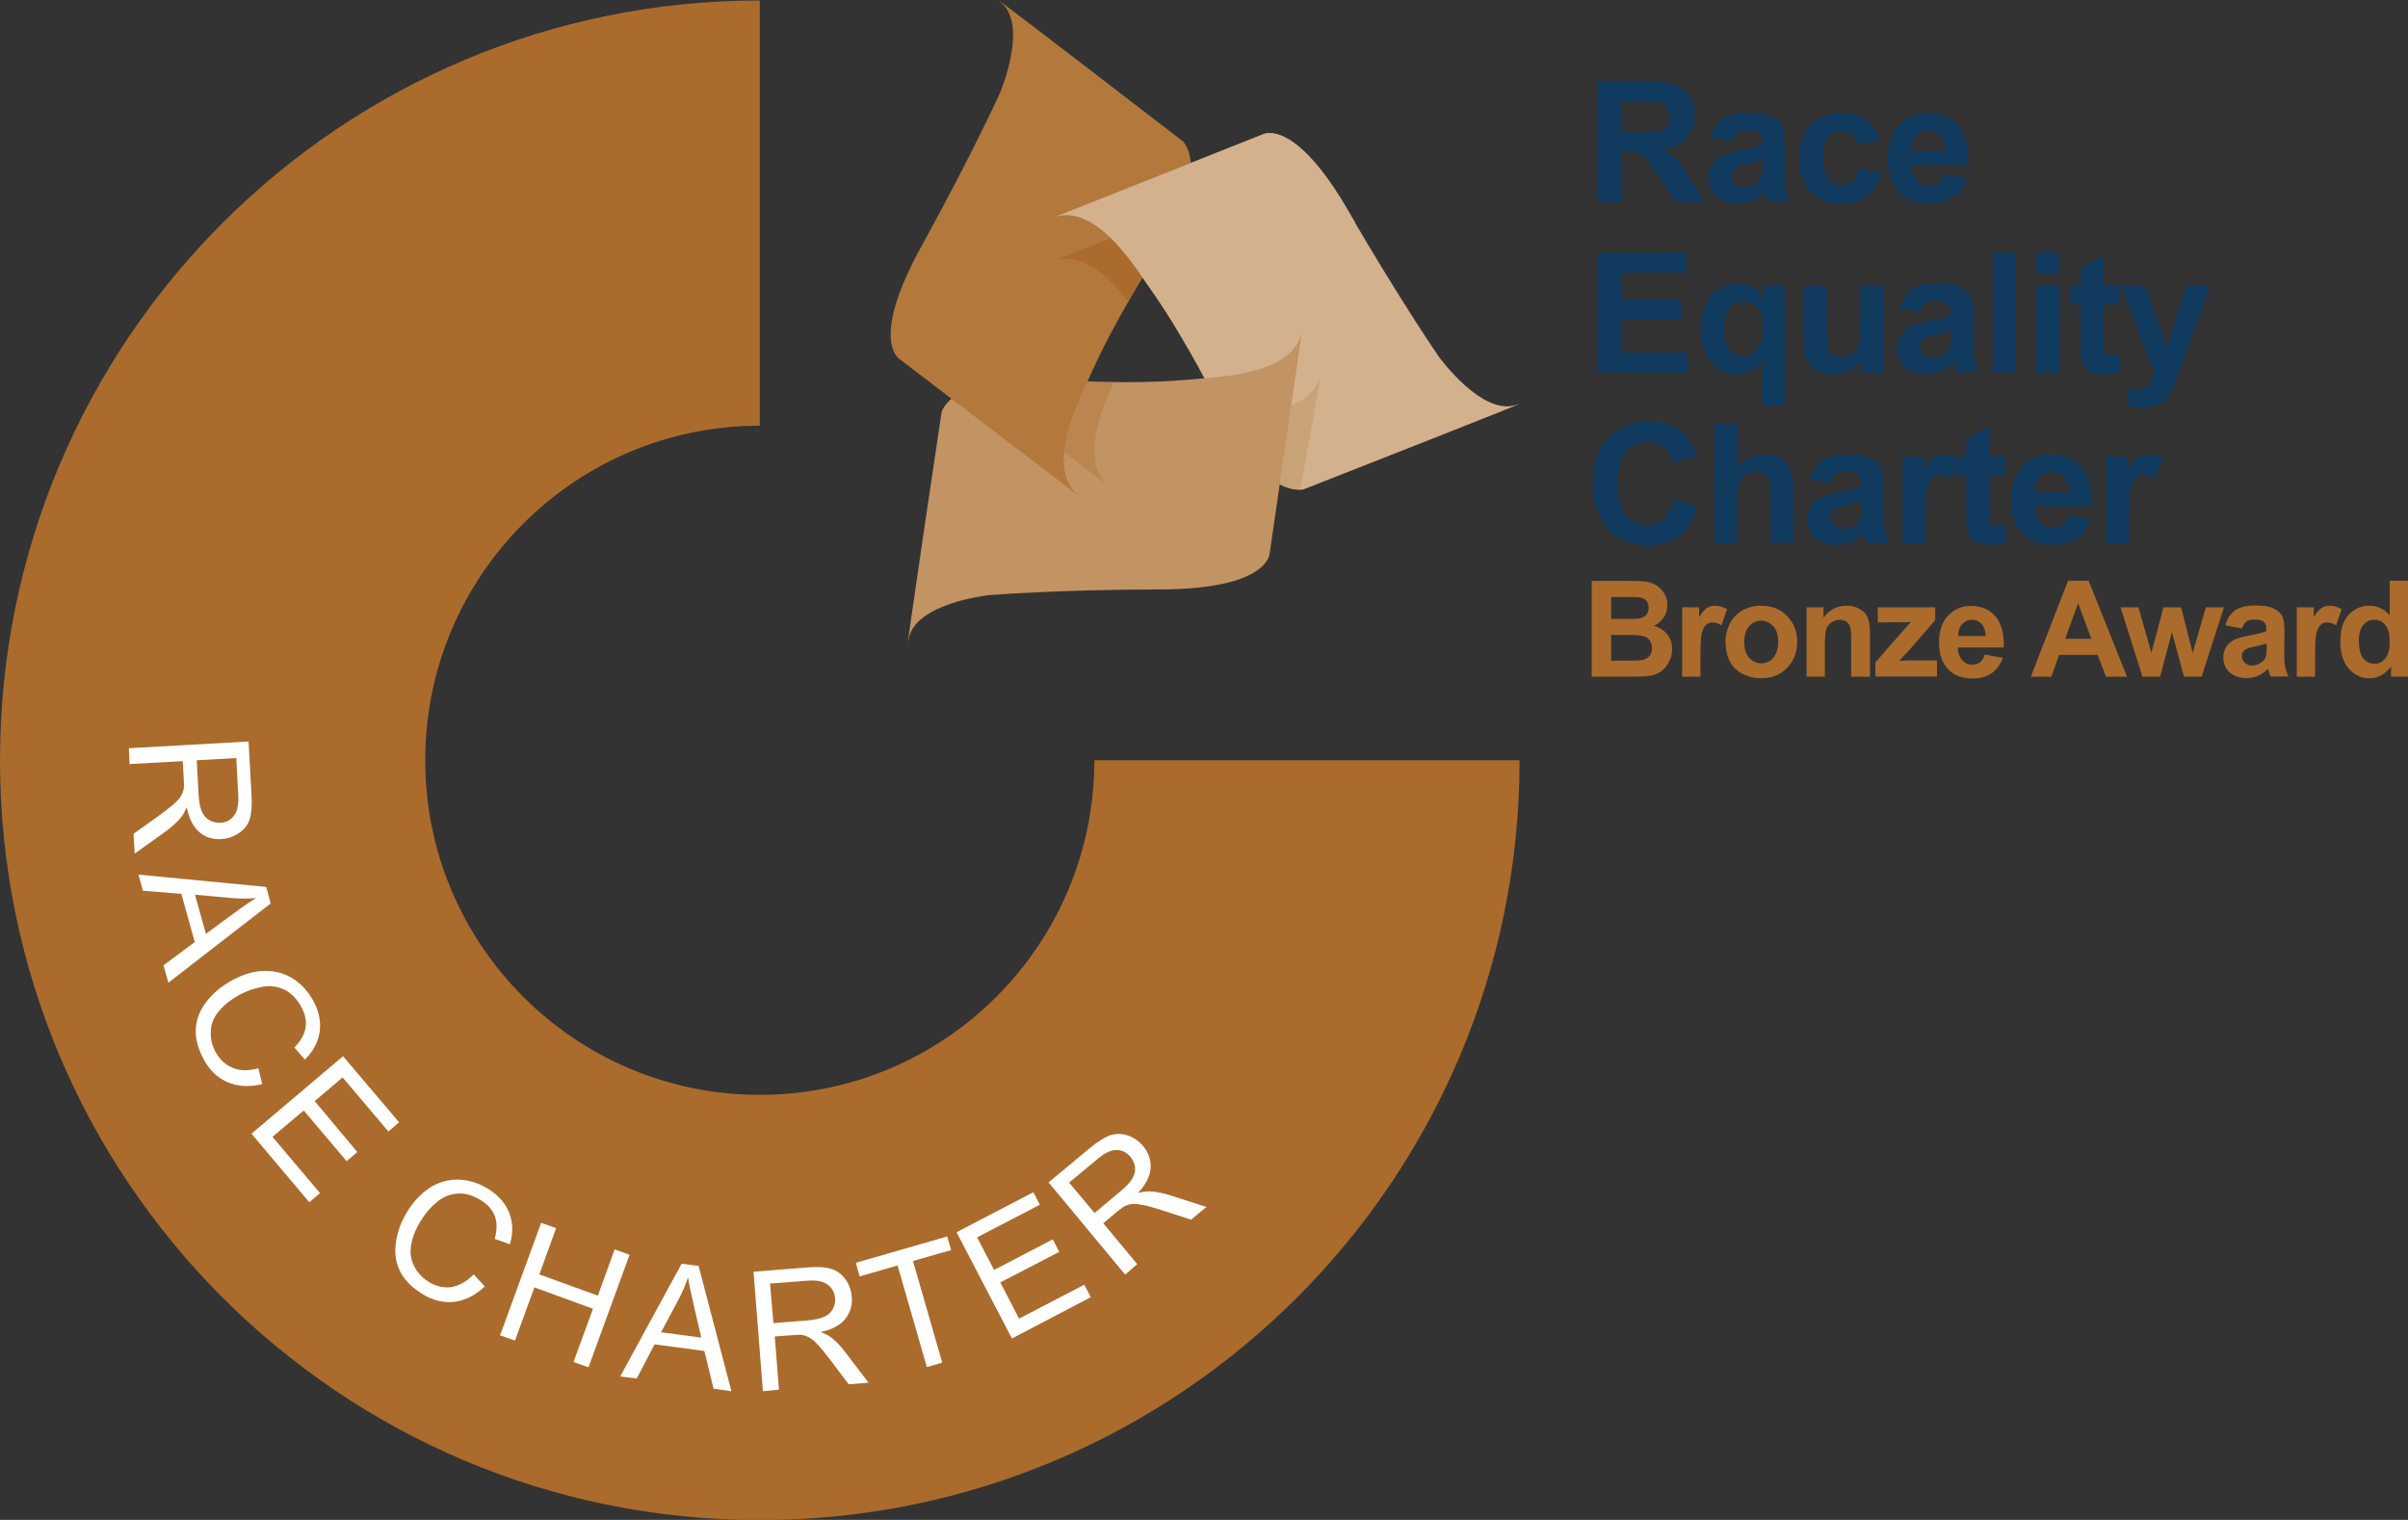 <?xml version="1.0" encoding="utf-8"?>
<!-- Generator: Adobe Illustrator 28.6.0, SVG Export Plug-In . SVG Version: 9.03 Build 54939)  -->
<svg version="1.1" id="Layer_1" xmlns="http://www.w3.org/2000/svg" xmlns:xlink="http://www.w3.org/1999/xlink" x="0px" y="0px"
	 viewBox="0 0 107.82 68.05" xml:space="preserve" preserveAspectRatio="xMinYMid meet">
<rect x="0" y="0" width="107.82" height="68.05" fill="#333333" stroke="none"/>
<style type="text/css">
	.st0{fill:#AA6B2C;}
	.st1{fill:#D3B18D;}
	.st2{fill:#FCD2A0;}
	.st3{fill:#CAA278;}
	.st4{fill:#C29363;}
	.st5{fill:#7B93B6;}
	.st6{fill:#BA854F;}
	.st7{fill:#B2783C;}
	.st8{fill:#CDC3B7;}
	.st9{fill:#8B7967;}
	.st10{fill:#113A5F;}
	.st11{fill:#FFFFFF;}
</style>
<g>
	<g>
		<g>
			<path class="st0" d="M71.27,26.01h1.72c0.34,0,0.59,0.01,0.76,0.04c0.17,0.03,0.32,0.09,0.45,0.18c0.13,0.09,0.24,0.21,0.33,0.36
				c0.09,0.15,0.13,0.32,0.13,0.5c0,0.2-0.05,0.39-0.16,0.55c-0.11,0.17-0.26,0.29-0.44,0.38c0.26,0.08,0.46,0.21,0.6,0.39
				c0.14,0.18,0.21,0.4,0.21,0.65c0,0.2-0.04,0.39-0.14,0.57c-0.09,0.19-0.21,0.33-0.37,0.44c-0.16,0.11-0.35,0.18-0.58,0.2
				c-0.14,0.02-0.49,0.03-1.05,0.03h-1.46V26.01z M72.14,26.72v0.99h0.57c0.34,0,0.55,0,0.63-0.01c0.15-0.02,0.26-0.07,0.35-0.15
				c0.08-0.08,0.13-0.2,0.13-0.34c0-0.13-0.04-0.24-0.11-0.32c-0.07-0.08-0.18-0.13-0.33-0.15c-0.09-0.01-0.33-0.01-0.74-0.01H72.14
				z M72.14,28.43v1.15h0.8c0.31,0,0.51-0.01,0.59-0.03c0.13-0.02,0.23-0.08,0.32-0.17c0.08-0.09,0.12-0.21,0.12-0.36
				c0-0.13-0.03-0.24-0.09-0.33s-0.15-0.16-0.27-0.2c-0.12-0.04-0.37-0.06-0.77-0.06H72.14z"/>
			<path class="st0" d="M76.14,30.3h-0.82v-3.11h0.76v0.44c0.13-0.21,0.25-0.35,0.35-0.41c0.1-0.07,0.22-0.1,0.36-0.1
				c0.19,0,0.37,0.05,0.54,0.16l-0.25,0.72c-0.14-0.09-0.27-0.13-0.39-0.13c-0.12,0-0.21,0.03-0.29,0.1
				c-0.08,0.06-0.14,0.18-0.19,0.34c-0.05,0.17-0.07,0.51-0.07,1.04V30.3z"/>
			<path class="st0" d="M77.26,28.7c0-0.27,0.07-0.54,0.2-0.79c0.13-0.26,0.33-0.45,0.57-0.59c0.25-0.13,0.52-0.2,0.83-0.2
				c0.47,0,0.86,0.15,1.16,0.46c0.3,0.31,0.45,0.69,0.45,1.16c0,0.47-0.15,0.86-0.46,1.17c-0.3,0.31-0.69,0.46-1.15,0.46
				c-0.29,0-0.56-0.06-0.82-0.19c-0.26-0.13-0.46-0.32-0.59-0.57C77.33,29.36,77.26,29.06,77.26,28.7z M78.1,28.74
				c0,0.31,0.07,0.54,0.22,0.71c0.15,0.16,0.33,0.25,0.54,0.25c0.21,0,0.39-0.08,0.54-0.25c0.14-0.16,0.22-0.4,0.22-0.71
				c0-0.3-0.07-0.54-0.22-0.7c-0.15-0.16-0.33-0.25-0.54-0.25c-0.21,0-0.4,0.08-0.54,0.25C78.18,28.2,78.1,28.44,78.1,28.74z"/>
			<path class="st0" d="M83.71,30.3h-0.82v-1.59c0-0.34-0.02-0.55-0.05-0.65c-0.04-0.1-0.09-0.17-0.17-0.23
				c-0.08-0.05-0.17-0.08-0.29-0.08c-0.14,0-0.27,0.04-0.38,0.12c-0.11,0.08-0.19,0.18-0.23,0.31s-0.06,0.37-0.06,0.71v1.41h-0.82
				v-3.11h0.76v0.46c0.27-0.35,0.61-0.53,1.03-0.53c0.18,0,0.35,0.03,0.5,0.1c0.15,0.07,0.26,0.15,0.34,0.25
				c0.08,0.1,0.13,0.22,0.16,0.35c0.03,0.13,0.05,0.31,0.05,0.55V30.3z"/>
			<path class="st0" d="M83.97,30.3v-0.64l1.17-1.34c0.19-0.22,0.33-0.37,0.42-0.47c-0.1,0.01-0.22,0.01-0.38,0.01l-1.1,0.01v-0.68
				h2.57v0.58l-1.19,1.37l-0.42,0.45c0.23-0.01,0.37-0.02,0.42-0.02h1.27v0.72H83.97z"/>
			<path class="st0" d="M88.86,29.31l0.82,0.14c-0.11,0.3-0.27,0.53-0.5,0.69c-0.23,0.16-0.51,0.24-0.85,0.24
				c-0.54,0-0.94-0.18-1.2-0.53c-0.21-0.28-0.31-0.64-0.31-1.07c0-0.52,0.13-0.92,0.4-1.21c0.27-0.29,0.61-0.44,1.02-0.44
				c0.46,0,0.83,0.15,1.1,0.46c0.27,0.31,0.4,0.77,0.38,1.4h-2.06c0.01,0.24,0.07,0.43,0.2,0.57c0.13,0.14,0.29,0.2,0.47,0.2
				c0.13,0,0.24-0.04,0.33-0.11C88.75,29.58,88.82,29.47,88.86,29.31z M88.91,28.48c-0.01-0.24-0.07-0.42-0.18-0.54
				c-0.12-0.12-0.26-0.19-0.43-0.19c-0.18,0-0.33,0.07-0.45,0.2c-0.12,0.13-0.17,0.31-0.17,0.53H88.91z"/>
			<path class="st0" d="M95.24,30.3H94.3l-0.38-0.98h-1.72l-0.35,0.98h-0.92l1.67-4.3h0.92L95.24,30.3z M93.64,28.6l-0.59-1.59
				l-0.58,1.59H93.64z"/>
			<path class="st0" d="M95.93,30.3l-0.98-3.11h0.8l0.58,2.04l0.54-2.04h0.79l0.52,2.04l0.59-2.04h0.81l-1,3.11h-0.79l-0.54-2
				l-0.53,2H95.93z"/>
			<path class="st0" d="M100.39,28.14L99.64,28c0.08-0.3,0.23-0.52,0.43-0.67c0.21-0.14,0.51-0.22,0.91-0.22
				c0.37,0,0.64,0.04,0.82,0.13c0.18,0.09,0.31,0.2,0.38,0.33c0.07,0.13,0.11,0.38,0.11,0.74l-0.01,0.96c0,0.27,0.01,0.48,0.04,0.6
				c0.03,0.13,0.08,0.27,0.15,0.42h-0.81c-0.02-0.05-0.05-0.14-0.08-0.24c-0.01-0.05-0.02-0.08-0.03-0.1
				c-0.14,0.14-0.29,0.24-0.45,0.31c-0.16,0.07-0.33,0.1-0.51,0.1c-0.32,0-0.57-0.09-0.76-0.26c-0.18-0.17-0.28-0.39-0.28-0.66
				c0-0.18,0.04-0.33,0.13-0.47c0.08-0.14,0.2-0.24,0.35-0.32c0.15-0.07,0.37-0.14,0.65-0.19c0.38-0.07,0.65-0.14,0.8-0.2v-0.08
				c0-0.16-0.04-0.27-0.12-0.34c-0.08-0.07-0.23-0.1-0.44-0.1c-0.15,0-0.26,0.03-0.34,0.09C100.51,27.89,100.44,27.99,100.39,28.14z
				 M101.49,28.81c-0.11,0.04-0.27,0.08-0.5,0.13c-0.23,0.05-0.38,0.1-0.45,0.14c-0.11,0.08-0.16,0.17-0.16,0.29
				c0,0.12,0.04,0.21,0.13,0.3c0.09,0.08,0.2,0.13,0.33,0.13c0.15,0,0.29-0.05,0.42-0.15c0.1-0.07,0.17-0.16,0.2-0.27
				c0.02-0.07,0.03-0.2,0.03-0.4V28.81z"/>
			<path class="st0" d="M103.66,30.3h-0.82v-3.11h0.76v0.44c0.13-0.21,0.25-0.35,0.35-0.41c0.1-0.07,0.22-0.1,0.36-0.1
				c0.19,0,0.37,0.05,0.54,0.16l-0.25,0.72c-0.14-0.09-0.27-0.13-0.39-0.13c-0.12,0-0.21,0.03-0.29,0.1
				c-0.08,0.06-0.14,0.18-0.19,0.34c-0.05,0.17-0.07,0.51-0.07,1.04V30.3z"/>
			<path class="st0" d="M107.82,30.3h-0.76v-0.46c-0.13,0.18-0.28,0.31-0.45,0.4c-0.17,0.09-0.35,0.13-0.52,0.13
				c-0.36,0-0.66-0.14-0.92-0.43c-0.26-0.29-0.38-0.69-0.38-1.21c0-0.53,0.12-0.93,0.37-1.2c0.25-0.27,0.56-0.41,0.94-0.41
				c0.35,0,0.65,0.14,0.9,0.43v-1.55h0.82V30.3z M105.62,28.68c0,0.33,0.05,0.57,0.14,0.72c0.13,0.21,0.32,0.32,0.56,0.32
				c0.19,0,0.35-0.08,0.48-0.24c0.13-0.16,0.2-0.4,0.2-0.72c0-0.36-0.06-0.61-0.19-0.77c-0.13-0.16-0.29-0.24-0.5-0.24
				c-0.2,0-0.36,0.08-0.49,0.23C105.69,28.14,105.62,28.37,105.62,28.68z"/>
		</g>
	</g>
	<path class="st0" d="M34.02,49.02c-8.27,0-14.98-6.71-14.98-14.98s6.71-14.98,14.98-14.98V0.02C15.23,0.02,0,15.25,0,34.04
		c0,18.79,15.23,34.02,34.02,34.02s34.02-15.23,34.02-34.02H49C49,42.31,42.29,49.02,34.02,49.02z"/>
	<path class="st1" d="M56.54,6.02l-9.3,3.69c1.85-0.57,3.55,2.21,4.18,3.09c0.62,0.88,1.66,2.39,3.46,5.97
		c1.8,3.58,3.49,3.14,3.49,3.14s11.07-4.34,9.54-3.79c-1.53,0.55-3.47-2.13-3.47-2.13s-1.66-2.39-4.09-6.57
		c-1.77-3.05-2.98-3.46-3.51-3.46C56.64,5.96,56.54,6.02,56.54,6.02"/>
	<path class="st2" d="M58.17,21.92c-0.01,0-0.02,0-0.02,0C58.16,21.92,58.17,21.92,58.17,21.92 M58.15,21.92
		C58.15,21.92,58.15,21.92,58.15,21.92C58.15,21.92,58.15,21.92,58.15,21.92 M58.15,21.92C58.15,21.92,58.15,21.92,58.15,21.92
		S58.15,21.92,58.15,21.92 M57.3,21.68c0.36,0.19,0.66,0.24,0.84,0.24C57.96,21.92,57.67,21.87,57.3,21.68L57.3,21.68"/>
	<path class="st3" d="M57.81,18.17l-0.51,3.51c0.38,0.2,0.69,0.24,0.87,0.24h0.01l0.04,0l0.92-5.11
		C58.97,17.47,58.45,17.9,57.81,18.17"/>
	<path class="st4" d="M53.53,16.97c-1.08,0.1-2.9,0.25-6.91,0.02c-4-0.22-4.46,1.46-4.46,1.46s-1.76,11.76-1.47,10.15
		c0.29-1.6,3.57-1.95,3.57-1.95s2.9-0.25,7.74-0.26c4.83-0.02,4.85-1.61,4.85-1.61l1.44-9.9C57.86,16.78,54.6,16.87,53.53,16.97"/>
	<path class="st5" d="M48.69,17.09c0.42,0.01,0.81,0.02,1.17,0.02l0,0C49.5,17.11,49.11,17.1,48.69,17.09L48.69,17.09"/>
	<path class="st6" d="M47.65,20.24l1.96,1.5c-1.23-1.11-0.32-3.36,0.25-4.62c-0.36,0-0.75-0.01-1.17-0.02
		C48.39,17.76,47.76,19.05,47.65,20.24"/>
	<path class="st7" d="M44.81,0.1c1.26,1.03-0.04,4.07-0.04,4.07s-1.2,2.66-3.53,6.89c-2.33,4.23-0.96,5.02-0.96,5.02l7.96,6.07
		c-1.44-1.3,0.06-4.18,0.5-5.17c0.44-0.99,1.2-2.66,3.34-6.05c2.14-3.39,0.89-4.6,0.89-4.6S44.75,0,44.69,0
		C44.69,0,44.72,0.03,44.81,0.1"/>
	<path class="st8" d="M50.52,13.49L50.52,13.49c0.19-0.33,0.4-0.69,0.63-1.07C50.92,12.8,50.71,13.16,50.52,13.49"/>
	<path class="st9" d="M51.16,12.42c0.08-0.14,0.17-0.28,0.26-0.43C51.33,12.13,51.24,12.28,51.16,12.42 M52.07,10.93
		c0.07-0.12,0.14-0.23,0.21-0.34C52.22,10.7,52.15,10.81,52.07,10.93"/>
	<path class="st0" d="M47.24,11.66c0.17-0.05,0.34-0.08,0.5-0.08c1.07,0,2.06,0.99,2.78,1.91c0.19-0.33,0.4-0.69,0.63-1.08
		c0.08-0.14,0.17-0.28,0.26-0.43c0.2-0.33,0.42-0.68,0.66-1.06c0.07-0.12,0.14-0.23,0.21-0.34c0.25-0.43,0.44-0.81,0.6-1.17
		L47.24,11.66"/>
	<path class="st1" d="M56.54,6.02l-9.3,3.69c1.85-0.57,3.55,2.21,4.18,3.09c0.4,0.56,0.96,1.38,1.78,2.81
		c1.84-2.59,4.27-4.75,7.48-5.63c-0.11-0.18-0.21-0.37-0.32-0.56c-1.77-3.05-2.98-3.46-3.51-3.46C56.64,5.96,56.54,6.02,56.54,6.02"
		/>
	<g>
		<g>
			<path class="st10" d="M71.51,9.03V3.66h2.28c0.57,0,0.99,0.05,1.25,0.15c0.26,0.1,0.47,0.27,0.62,0.51
				c0.16,0.25,0.23,0.53,0.23,0.85c0,0.4-0.12,0.74-0.36,1c-0.24,0.26-0.59,0.43-1.06,0.5c0.23,0.14,0.43,0.29,0.58,0.45
				c0.15,0.16,0.36,0.45,0.62,0.87l0.66,1.05h-1.3l-0.78-1.17c-0.28-0.42-0.47-0.68-0.57-0.79c-0.1-0.11-0.21-0.18-0.33-0.22
				c-0.11-0.04-0.3-0.06-0.54-0.06H72.6v2.24H71.51z M72.6,5.93h0.8c0.52,0,0.84-0.02,0.97-0.07c0.13-0.04,0.23-0.12,0.3-0.23
				c0.07-0.11,0.11-0.24,0.11-0.4c0-0.18-0.05-0.33-0.14-0.44c-0.1-0.11-0.23-0.18-0.41-0.21c-0.09-0.01-0.35-0.02-0.79-0.02H72.6
				V5.93z"/>
			<path class="st10" d="M77.54,6.33L76.6,6.16c0.11-0.38,0.29-0.65,0.54-0.84c0.26-0.18,0.64-0.27,1.14-0.27
				c0.46,0,0.8,0.05,1.03,0.16c0.22,0.11,0.38,0.25,0.47,0.41c0.09,0.17,0.14,0.47,0.14,0.92l-0.01,1.2c0,0.34,0.02,0.59,0.05,0.76
				c0.03,0.16,0.09,0.34,0.18,0.52h-1.02c-0.03-0.07-0.06-0.17-0.1-0.3C79.02,8.67,79,8.63,79,8.61c-0.18,0.17-0.36,0.3-0.56,0.38
				c-0.2,0.08-0.41,0.13-0.64,0.13c-0.4,0-0.72-0.11-0.95-0.33C76.61,8.58,76.5,8.3,76.5,7.97c0-0.22,0.05-0.41,0.16-0.59
				c0.1-0.17,0.25-0.3,0.44-0.4c0.19-0.09,0.46-0.17,0.82-0.24c0.48-0.09,0.81-0.17,1-0.25v-0.1c0-0.2-0.05-0.34-0.15-0.42
				c-0.1-0.08-0.28-0.13-0.55-0.13c-0.18,0-0.33,0.04-0.43,0.11C77.69,6.02,77.6,6.15,77.54,6.33z M78.92,7.16
				c-0.13,0.04-0.34,0.1-0.63,0.16C78,7.38,77.82,7.44,77.73,7.5c-0.13,0.1-0.2,0.22-0.2,0.36c0,0.14,0.05,0.27,0.16,0.37
				c0.11,0.11,0.24,0.16,0.41,0.16c0.19,0,0.36-0.06,0.53-0.18c0.12-0.09,0.21-0.21,0.25-0.34c0.03-0.09,0.04-0.25,0.04-0.5V7.16z"
				/>
			<path class="st10" d="M84.18,6.29l-1.01,0.18c-0.03-0.2-0.11-0.35-0.23-0.46c-0.12-0.1-0.28-0.15-0.47-0.15
				c-0.26,0-0.46,0.09-0.61,0.27c-0.15,0.18-0.23,0.47-0.23,0.89c0,0.46,0.08,0.79,0.23,0.98c0.15,0.19,0.36,0.29,0.62,0.29
				c0.2,0,0.36-0.06,0.48-0.17c0.12-0.11,0.21-0.3,0.26-0.57l1.01,0.17c-0.1,0.46-0.31,0.81-0.6,1.05c-0.3,0.24-0.7,0.36-1.2,0.36
				c-0.57,0-1.02-0.18-1.36-0.54c-0.34-0.36-0.51-0.86-0.51-1.49c0-0.64,0.17-1.14,0.51-1.5c0.34-0.36,0.8-0.54,1.38-0.54
				c0.47,0,0.85,0.1,1.13,0.31C83.86,5.56,84.06,5.88,84.18,6.29z"/>
			<path class="st10" d="M87.06,7.79l1.03,0.17c-0.13,0.38-0.34,0.66-0.62,0.86c-0.28,0.2-0.64,0.29-1.07,0.29
				c-0.68,0-1.18-0.22-1.5-0.66c-0.26-0.35-0.38-0.8-0.38-1.34c0-0.64,0.17-1.15,0.5-1.51s0.76-0.55,1.28-0.55
				c0.58,0,1.04,0.19,1.37,0.57c0.33,0.38,0.5,0.97,0.48,1.76h-2.58c0.01,0.31,0.09,0.54,0.25,0.71c0.16,0.17,0.36,0.25,0.59,0.25
				c0.16,0,0.3-0.04,0.41-0.13C86.93,8.13,87.01,7.99,87.06,7.79z M87.12,6.75c-0.01-0.3-0.08-0.52-0.23-0.68
				c-0.15-0.16-0.32-0.23-0.53-0.23c-0.22,0-0.41,0.08-0.56,0.25c-0.15,0.16-0.22,0.39-0.22,0.67H87.12z"/>
			<path class="st10" d="M71.51,16.68v-5.37h3.98v0.91h-2.9v1.19h2.7v0.91h-2.7v1.46h3v0.9H71.51z"/>
			<path class="st10" d="M78.9,18.15V16.2c-0.13,0.17-0.3,0.31-0.5,0.41c-0.2,0.1-0.42,0.15-0.65,0.15c-0.44,0-0.81-0.17-1.09-0.5
				c-0.34-0.39-0.51-0.91-0.51-1.58c0-0.62,0.16-1.11,0.47-1.46c0.32-0.35,0.71-0.53,1.18-0.53c0.26,0,0.48,0.05,0.67,0.16
				c0.19,0.11,0.36,0.28,0.5,0.5v-0.57h0.95v5.37H78.9z M78.93,14.68c0-0.4-0.08-0.69-0.24-0.89c-0.16-0.19-0.37-0.29-0.61-0.29
				c-0.25,0-0.46,0.1-0.62,0.3c-0.17,0.2-0.25,0.51-0.25,0.94c0,0.43,0.08,0.74,0.24,0.92c0.16,0.19,0.36,0.28,0.6,0.28
				c0.24,0,0.44-0.11,0.62-0.32C78.84,15.42,78.93,15.1,78.93,14.68z"/>
			<path class="st10" d="M83.35,16.68v-0.58c-0.14,0.21-0.33,0.37-0.56,0.49c-0.23,0.12-0.47,0.18-0.73,0.18
				c-0.26,0-0.5-0.06-0.7-0.17c-0.21-0.12-0.36-0.28-0.45-0.48c-0.09-0.21-0.14-0.5-0.14-0.86v-2.46h1.03v1.79
				c0,0.55,0.02,0.88,0.06,1c0.04,0.12,0.11,0.22,0.21,0.29c0.1,0.07,0.23,0.11,0.38,0.11c0.18,0,0.33-0.05,0.47-0.15
				c0.14-0.1,0.23-0.22,0.29-0.36c0.05-0.14,0.08-0.49,0.08-1.05v-1.64h1.03v3.89H83.35z"/>
			<path class="st10" d="M85.99,13.97l-0.93-0.17c0.11-0.38,0.29-0.65,0.54-0.84c0.26-0.18,0.64-0.27,1.14-0.27
				c0.46,0,0.8,0.05,1.03,0.16c0.22,0.11,0.38,0.25,0.47,0.41c0.09,0.17,0.14,0.47,0.14,0.92l-0.01,1.2c0,0.34,0.02,0.59,0.05,0.76
				c0.03,0.16,0.09,0.34,0.18,0.52h-1.02c-0.03-0.07-0.06-0.17-0.1-0.3c-0.02-0.06-0.03-0.1-0.04-0.12
				c-0.18,0.17-0.36,0.3-0.56,0.38c-0.2,0.09-0.41,0.13-0.64,0.13c-0.4,0-0.72-0.11-0.95-0.33c-0.23-0.22-0.35-0.49-0.35-0.82
				c0-0.22,0.05-0.42,0.16-0.59c0.1-0.17,0.25-0.3,0.44-0.4c0.19-0.09,0.46-0.17,0.82-0.24c0.48-0.09,0.81-0.17,1-0.25v-0.1
				c0-0.2-0.05-0.34-0.15-0.42c-0.1-0.08-0.28-0.13-0.55-0.13c-0.18,0-0.33,0.04-0.43,0.11C86.13,13.67,86.05,13.79,85.99,13.97z
				 M87.36,14.81c-0.13,0.04-0.34,0.1-0.63,0.16c-0.29,0.06-0.47,0.12-0.56,0.18c-0.13,0.1-0.2,0.22-0.2,0.36
				c0,0.14,0.05,0.27,0.16,0.37c0.11,0.11,0.24,0.16,0.41,0.16c0.19,0,0.36-0.06,0.53-0.18c0.12-0.09,0.21-0.21,0.25-0.34
				c0.03-0.09,0.04-0.25,0.04-0.5V14.81z"/>
			<path class="st10" d="M89.24,16.68v-5.37h1.03v5.37H89.24z"/>
			<path class="st10" d="M91.17,12.26v-0.95h1.03v0.95H91.17z M91.17,16.68v-3.89h1.03v3.89H91.17z"/>
			<path class="st10" d="M94.89,12.79v0.82h-0.7v1.57c0,0.32,0.01,0.5,0.02,0.56c0.01,0.05,0.04,0.1,0.09,0.13
				c0.05,0.03,0.11,0.05,0.17,0.05c0.1,0,0.23-0.03,0.41-0.1l0.09,0.8c-0.24,0.1-0.51,0.15-0.81,0.15c-0.19,0-0.35-0.03-0.5-0.09
				c-0.15-0.06-0.26-0.14-0.33-0.24c-0.07-0.1-0.12-0.23-0.14-0.4c-0.02-0.12-0.03-0.36-0.03-0.72v-1.7h-0.47v-0.82h0.47v-0.77
				l1.03-0.6v1.37H94.89z"/>
			<path class="st10" d="M94.97,12.79h1.1l0.93,2.76l0.91-2.76h1.07l-1.37,3.74l-0.25,0.68c-0.09,0.23-0.18,0.4-0.26,0.52
				c-0.08,0.12-0.18,0.22-0.28,0.29c-0.11,0.08-0.24,0.13-0.39,0.17c-0.16,0.04-0.33,0.06-0.53,0.06c-0.2,0-0.39-0.02-0.58-0.06
				l-0.09-0.8c0.16,0.03,0.31,0.05,0.44,0.05c0.24,0,0.42-0.07,0.53-0.21c0.11-0.14,0.2-0.32,0.26-0.54L94.97,12.79z"/>
			<path class="st10" d="M74.95,22.35L76,22.68c-0.16,0.59-0.43,1.02-0.8,1.31c-0.37,0.28-0.85,0.43-1.43,0.43
				c-0.71,0-1.3-0.24-1.76-0.73c-0.46-0.49-0.69-1.15-0.69-2c0-0.89,0.23-1.59,0.69-2.08c0.46-0.49,1.07-0.74,1.82-0.74
				c0.66,0,1.19,0.19,1.6,0.58c0.24,0.23,0.43,0.56,0.55,0.99l-1.07,0.26c-0.06-0.28-0.2-0.5-0.4-0.66
				c-0.2-0.16-0.45-0.24-0.73-0.24c-0.4,0-0.72,0.14-0.97,0.43c-0.25,0.29-0.37,0.75-0.37,1.39c0,0.68,0.12,1.16,0.37,1.45
				c0.24,0.29,0.56,0.43,0.95,0.43c0.29,0,0.54-0.09,0.74-0.27C74.71,23.03,74.86,22.74,74.95,22.35z"/>
			<path class="st10" d="M77.8,18.95v1.97c0.33-0.39,0.73-0.58,1.19-0.58c0.24,0,0.45,0.04,0.64,0.13s0.33,0.2,0.43,0.34
				c0.1,0.14,0.16,0.29,0.2,0.45c0.04,0.17,0.05,0.42,0.05,0.77v2.28h-1.03v-2.05c0-0.41-0.02-0.67-0.06-0.78
				c-0.04-0.11-0.11-0.2-0.21-0.26c-0.1-0.06-0.22-0.1-0.37-0.1c-0.17,0-0.32,0.04-0.46,0.12c-0.13,0.08-0.23,0.21-0.29,0.38
				c-0.06,0.17-0.09,0.41-0.09,0.74v1.95h-1.03v-5.37H77.8z"/>
			<path class="st10" d="M81.97,21.62l-0.93-0.17c0.11-0.38,0.29-0.65,0.54-0.83c0.26-0.18,0.64-0.27,1.14-0.27
				c0.46,0,0.8,0.05,1.03,0.16c0.22,0.11,0.38,0.25,0.47,0.41c0.09,0.17,0.14,0.47,0.14,0.92l-0.01,1.2c0,0.34,0.02,0.59,0.05,0.76
				c0.03,0.16,0.09,0.34,0.18,0.52h-1.02c-0.03-0.07-0.06-0.17-0.1-0.3c-0.02-0.06-0.03-0.1-0.04-0.12
				c-0.18,0.17-0.36,0.3-0.56,0.38c-0.2,0.08-0.41,0.13-0.64,0.13c-0.4,0-0.72-0.11-0.95-0.33c-0.23-0.22-0.35-0.49-0.35-0.82
				c0-0.22,0.05-0.42,0.16-0.59c0.1-0.17,0.25-0.3,0.44-0.4c0.19-0.09,0.46-0.17,0.82-0.24c0.48-0.09,0.81-0.17,1-0.25v-0.1
				c0-0.2-0.05-0.34-0.15-0.42c-0.1-0.08-0.28-0.13-0.55-0.13c-0.18,0-0.33,0.04-0.43,0.11C82.12,21.31,82.03,21.44,81.97,21.62z
				 M83.35,22.45c-0.13,0.04-0.34,0.1-0.63,0.16c-0.29,0.06-0.47,0.12-0.56,0.18c-0.13,0.1-0.2,0.22-0.2,0.36
				c0,0.14,0.05,0.27,0.16,0.37c0.11,0.11,0.24,0.16,0.41,0.16c0.19,0,0.36-0.06,0.53-0.18c0.12-0.09,0.21-0.21,0.25-0.34
				c0.03-0.09,0.04-0.25,0.04-0.5V22.45z"/>
			<path class="st10" d="M86.21,24.32h-1.03v-3.89h0.96v0.55c0.16-0.26,0.31-0.43,0.44-0.52c0.13-0.08,0.28-0.12,0.44-0.12
				c0.23,0,0.46,0.06,0.68,0.19l-0.32,0.9c-0.17-0.11-0.33-0.17-0.48-0.17c-0.14,0-0.27,0.04-0.37,0.12
				c-0.1,0.08-0.18,0.22-0.24,0.43c-0.06,0.21-0.09,0.64-0.09,1.3V24.32z"/>
			<path class="st10" d="M89.77,20.43v0.82h-0.7v1.57c0,0.32,0.01,0.5,0.02,0.56c0.01,0.05,0.04,0.1,0.09,0.13
				c0.05,0.03,0.11,0.05,0.17,0.05c0.1,0,0.23-0.03,0.41-0.1l0.09,0.8c-0.24,0.1-0.51,0.15-0.81,0.15c-0.19,0-0.35-0.03-0.5-0.09
				c-0.15-0.06-0.26-0.14-0.33-0.24c-0.07-0.1-0.12-0.23-0.14-0.4c-0.02-0.12-0.03-0.36-0.03-0.72v-1.7h-0.47v-0.82h0.47v-0.77
				l1.03-0.6v1.37H89.77z"/>
			<path class="st10" d="M92.59,23.08l1.03,0.17c-0.13,0.38-0.34,0.66-0.62,0.86c-0.28,0.2-0.64,0.29-1.07,0.29
				c-0.68,0-1.18-0.22-1.5-0.66c-0.26-0.35-0.38-0.8-0.38-1.34c0-0.64,0.17-1.15,0.5-1.51c0.34-0.37,0.76-0.55,1.28-0.55
				c0.58,0,1.04,0.19,1.37,0.57c0.33,0.38,0.5,0.97,0.48,1.76h-2.58c0.01,0.31,0.09,0.54,0.25,0.71c0.16,0.17,0.36,0.25,0.59,0.25
				c0.16,0,0.3-0.04,0.41-0.13C92.45,23.42,92.53,23.28,92.59,23.08z M92.65,22.04c-0.01-0.3-0.08-0.52-0.23-0.68
				c-0.15-0.16-0.32-0.23-0.53-0.23c-0.22,0-0.41,0.08-0.56,0.25c-0.15,0.16-0.22,0.39-0.22,0.67H92.65z"/>
			<path class="st10" d="M95.34,24.32h-1.03v-3.89h0.96v0.55c0.16-0.26,0.31-0.43,0.44-0.52c0.13-0.08,0.28-0.12,0.44-0.12
				c0.23,0,0.46,0.06,0.68,0.19l-0.32,0.9c-0.17-0.11-0.33-0.17-0.48-0.17c-0.14,0-0.27,0.04-0.37,0.12
				c-0.1,0.08-0.18,0.22-0.24,0.43c-0.06,0.21-0.09,0.64-0.09,1.3V24.32z"/>
		</g>
	</g>
	<g>
		<path class="st11" d="M5.77,33.5l5.36-0.3l0.13,2.38c0.03,0.48,0,0.84-0.08,1.1c-0.08,0.25-0.24,0.46-0.48,0.62
			c-0.24,0.16-0.5,0.25-0.8,0.27c-0.38,0.02-0.71-0.08-0.98-0.32c-0.27-0.23-0.46-0.6-0.56-1.11c-0.08,0.19-0.16,0.34-0.24,0.44
			c-0.18,0.22-0.41,0.43-0.68,0.63l-1.41,1.01l-0.05-0.89l1.08-0.77c0.31-0.22,0.55-0.41,0.71-0.55c0.16-0.14,0.28-0.27,0.34-0.38
			c0.06-0.11,0.1-0.22,0.12-0.33c0.01-0.08,0.01-0.21,0-0.4l-0.05-0.82l-2.38,0.13L5.77,33.5z M8.81,34.04l0.08,1.53
			c0.02,0.32,0.07,0.58,0.14,0.75c0.08,0.18,0.19,0.31,0.34,0.4c0.15,0.09,0.32,0.12,0.49,0.12c0.25-0.01,0.46-0.12,0.61-0.31
			c0.15-0.19,0.22-0.49,0.2-0.89l-0.09-1.7L8.81,34.04z"/>
		<path class="st11" d="M6.2,39.16l5.72,0.55l0.2,0.74L7.54,44l-0.22-0.78l1.4-1.04l-0.6-2.16L6.4,39.88L6.2,39.16z M8.73,40.06
			l0.49,1.75l1.28-0.94c0.39-0.29,0.71-0.51,0.97-0.66c-0.35,0.03-0.71,0.03-1.07,0L8.73,40.06z"/>
		<path class="st11" d="M11.57,47.83l0.17,0.71c-0.59,0.14-1.1,0.11-1.56-0.09c-0.45-0.2-0.81-0.54-1.07-1.04
			C8.84,46.9,8.73,46.43,8.77,46c0.04-0.43,0.21-0.83,0.52-1.21c0.31-0.38,0.69-0.68,1.14-0.92c0.49-0.26,0.97-0.4,1.44-0.4
			c0.47-0.01,0.89,0.12,1.27,0.36c0.38,0.25,0.67,0.58,0.9,1c0.25,0.47,0.34,0.94,0.27,1.39c-0.07,0.45-0.29,0.86-0.66,1.22
			l-0.47-0.54c0.29-0.29,0.45-0.59,0.5-0.88c0.05-0.29-0.01-0.6-0.18-0.92c-0.19-0.36-0.44-0.62-0.75-0.78
			c-0.3-0.15-0.63-0.2-0.98-0.14c-0.35,0.06-0.68,0.17-0.99,0.33c-0.4,0.21-0.72,0.46-0.96,0.74c-0.24,0.28-0.37,0.58-0.38,0.91
			c-0.02,0.33,0.05,0.63,0.2,0.92c0.19,0.35,0.45,0.6,0.78,0.73C10.73,47.95,11.12,47.95,11.57,47.83z"/>
		<path class="st11" d="M11.26,50.76l4.1-3.47l2.51,2.96l-0.48,0.41l-2.05-2.42l-1.25,1.06L16,51.58l-0.48,0.41l-1.92-2.27
			l-1.4,1.18l2.13,2.52l-0.48,0.41L11.26,50.76z"/>
		<path class="st11" d="M21.21,57.06l0.5,0.54c-0.44,0.41-0.91,0.64-1.4,0.69c-0.49,0.05-0.97-0.08-1.44-0.38
			c-0.49-0.31-0.82-0.67-0.99-1.06c-0.18-0.39-0.22-0.83-0.14-1.31c0.08-0.48,0.26-0.93,0.54-1.36c0.3-0.47,0.66-0.82,1.06-1.06
			c0.41-0.23,0.83-0.33,1.28-0.3c0.45,0.03,0.87,0.18,1.27,0.43c0.45,0.29,0.76,0.65,0.92,1.08c0.16,0.43,0.17,0.89,0.02,1.38
			l-0.68-0.24c0.11-0.4,0.11-0.73,0.01-1.01c-0.1-0.28-0.3-0.51-0.61-0.71c-0.35-0.22-0.69-0.33-1.03-0.31
			c-0.34,0.02-0.65,0.13-0.92,0.35c-0.28,0.22-0.51,0.48-0.7,0.78c-0.25,0.38-0.41,0.75-0.48,1.11c-0.07,0.36-0.04,0.68,0.11,0.98
			c0.14,0.29,0.35,0.53,0.63,0.71c0.33,0.22,0.68,0.3,1.04,0.26C20.54,57.57,20.88,57.39,21.21,57.06z"/>
		<path class="st11" d="M22.39,59.79l1.84-5.04l0.67,0.24l-0.75,2.07l2.62,0.95l0.75-2.07l0.67,0.24l-1.84,5.04l-0.67-0.24
			l0.87-2.38l-2.62-0.96l-0.87,2.38L22.39,59.79z"/>
		<path class="st11" d="M27.77,61.63l2.75-5.05l0.76,0.1l1.47,5.61l-0.8-0.11l-0.41-1.69l-2.23-0.3l-0.8,1.53L27.77,61.63z
			 M29.6,59.65l1.8,0.24l-0.36-1.55c-0.11-0.47-0.19-0.85-0.23-1.15c-0.11,0.33-0.25,0.66-0.42,0.98L29.6,59.65z"/>
		<path class="st11" d="M34.16,62.29l-0.42-5.35l2.37-0.19c0.48-0.04,0.84-0.02,1.1,0.06c0.26,0.08,0.47,0.23,0.64,0.46
			c0.17,0.23,0.26,0.5,0.29,0.79c0.03,0.38-0.07,0.71-0.29,0.99c-0.22,0.28-0.59,0.48-1.1,0.59c0.2,0.08,0.34,0.15,0.45,0.23
			c0.22,0.17,0.44,0.39,0.64,0.66l1.05,1.38l-0.89,0.07l-0.8-1.06c-0.23-0.3-0.42-0.54-0.57-0.7c-0.15-0.16-0.28-0.27-0.39-0.33
			c-0.11-0.06-0.22-0.1-0.33-0.12c-0.08-0.01-0.21-0.01-0.4,0.01l-0.82,0.06l0.19,2.38L34.16,62.29z M34.63,59.24l1.52-0.12
			c0.32-0.03,0.57-0.08,0.75-0.16c0.18-0.08,0.31-0.2,0.39-0.35c0.08-0.16,0.12-0.32,0.1-0.49c-0.02-0.25-0.13-0.45-0.33-0.6
			c-0.2-0.15-0.49-0.21-0.89-0.18l-1.69,0.13L34.63,59.24z"/>
		<path class="st11" d="M41.5,61.21l-1.31-4.55l-1.7,0.49l-0.17-0.61l4.09-1.18l0.18,0.61l-1.71,0.49l1.31,4.55L41.5,61.21z"/>
		<path class="st11" d="M45.31,59.93l-2.48-4.76l3.44-1.79l0.29,0.56l-2.81,1.46l0.76,1.46l2.63-1.37l0.29,0.56l-2.64,1.37
			l0.84,1.62l2.92-1.52l0.29,0.56L45.31,59.93z"/>
		<path class="st11" d="M50.38,57.07l-3.43-4.13l1.83-1.52c0.37-0.31,0.68-0.5,0.93-0.59c0.25-0.08,0.51-0.08,0.79,0.01
			c0.27,0.09,0.5,0.25,0.69,0.48c0.24,0.29,0.35,0.62,0.33,0.98c-0.02,0.36-0.21,0.73-0.56,1.11c0.2-0.05,0.37-0.07,0.5-0.07
			c0.28,0.01,0.58,0.07,0.91,0.17l1.65,0.53l-0.69,0.57l-1.26-0.41c-0.37-0.12-0.65-0.2-0.87-0.24c-0.21-0.05-0.38-0.06-0.51-0.05
			c-0.12,0.01-0.24,0.05-0.34,0.1c-0.07,0.04-0.18,0.12-0.32,0.23l-0.63,0.53l1.52,1.83L50.38,57.07z M49.01,54.31l1.17-0.98
			c0.25-0.21,0.42-0.39,0.52-0.56c0.1-0.17,0.14-0.34,0.12-0.51c-0.02-0.17-0.09-0.33-0.2-0.46c-0.16-0.2-0.37-0.3-0.61-0.31
			c-0.25-0.01-0.52,0.12-0.83,0.37l-1.31,1.09L49.01,54.31z"/>
	</g>
</g>
</svg>
